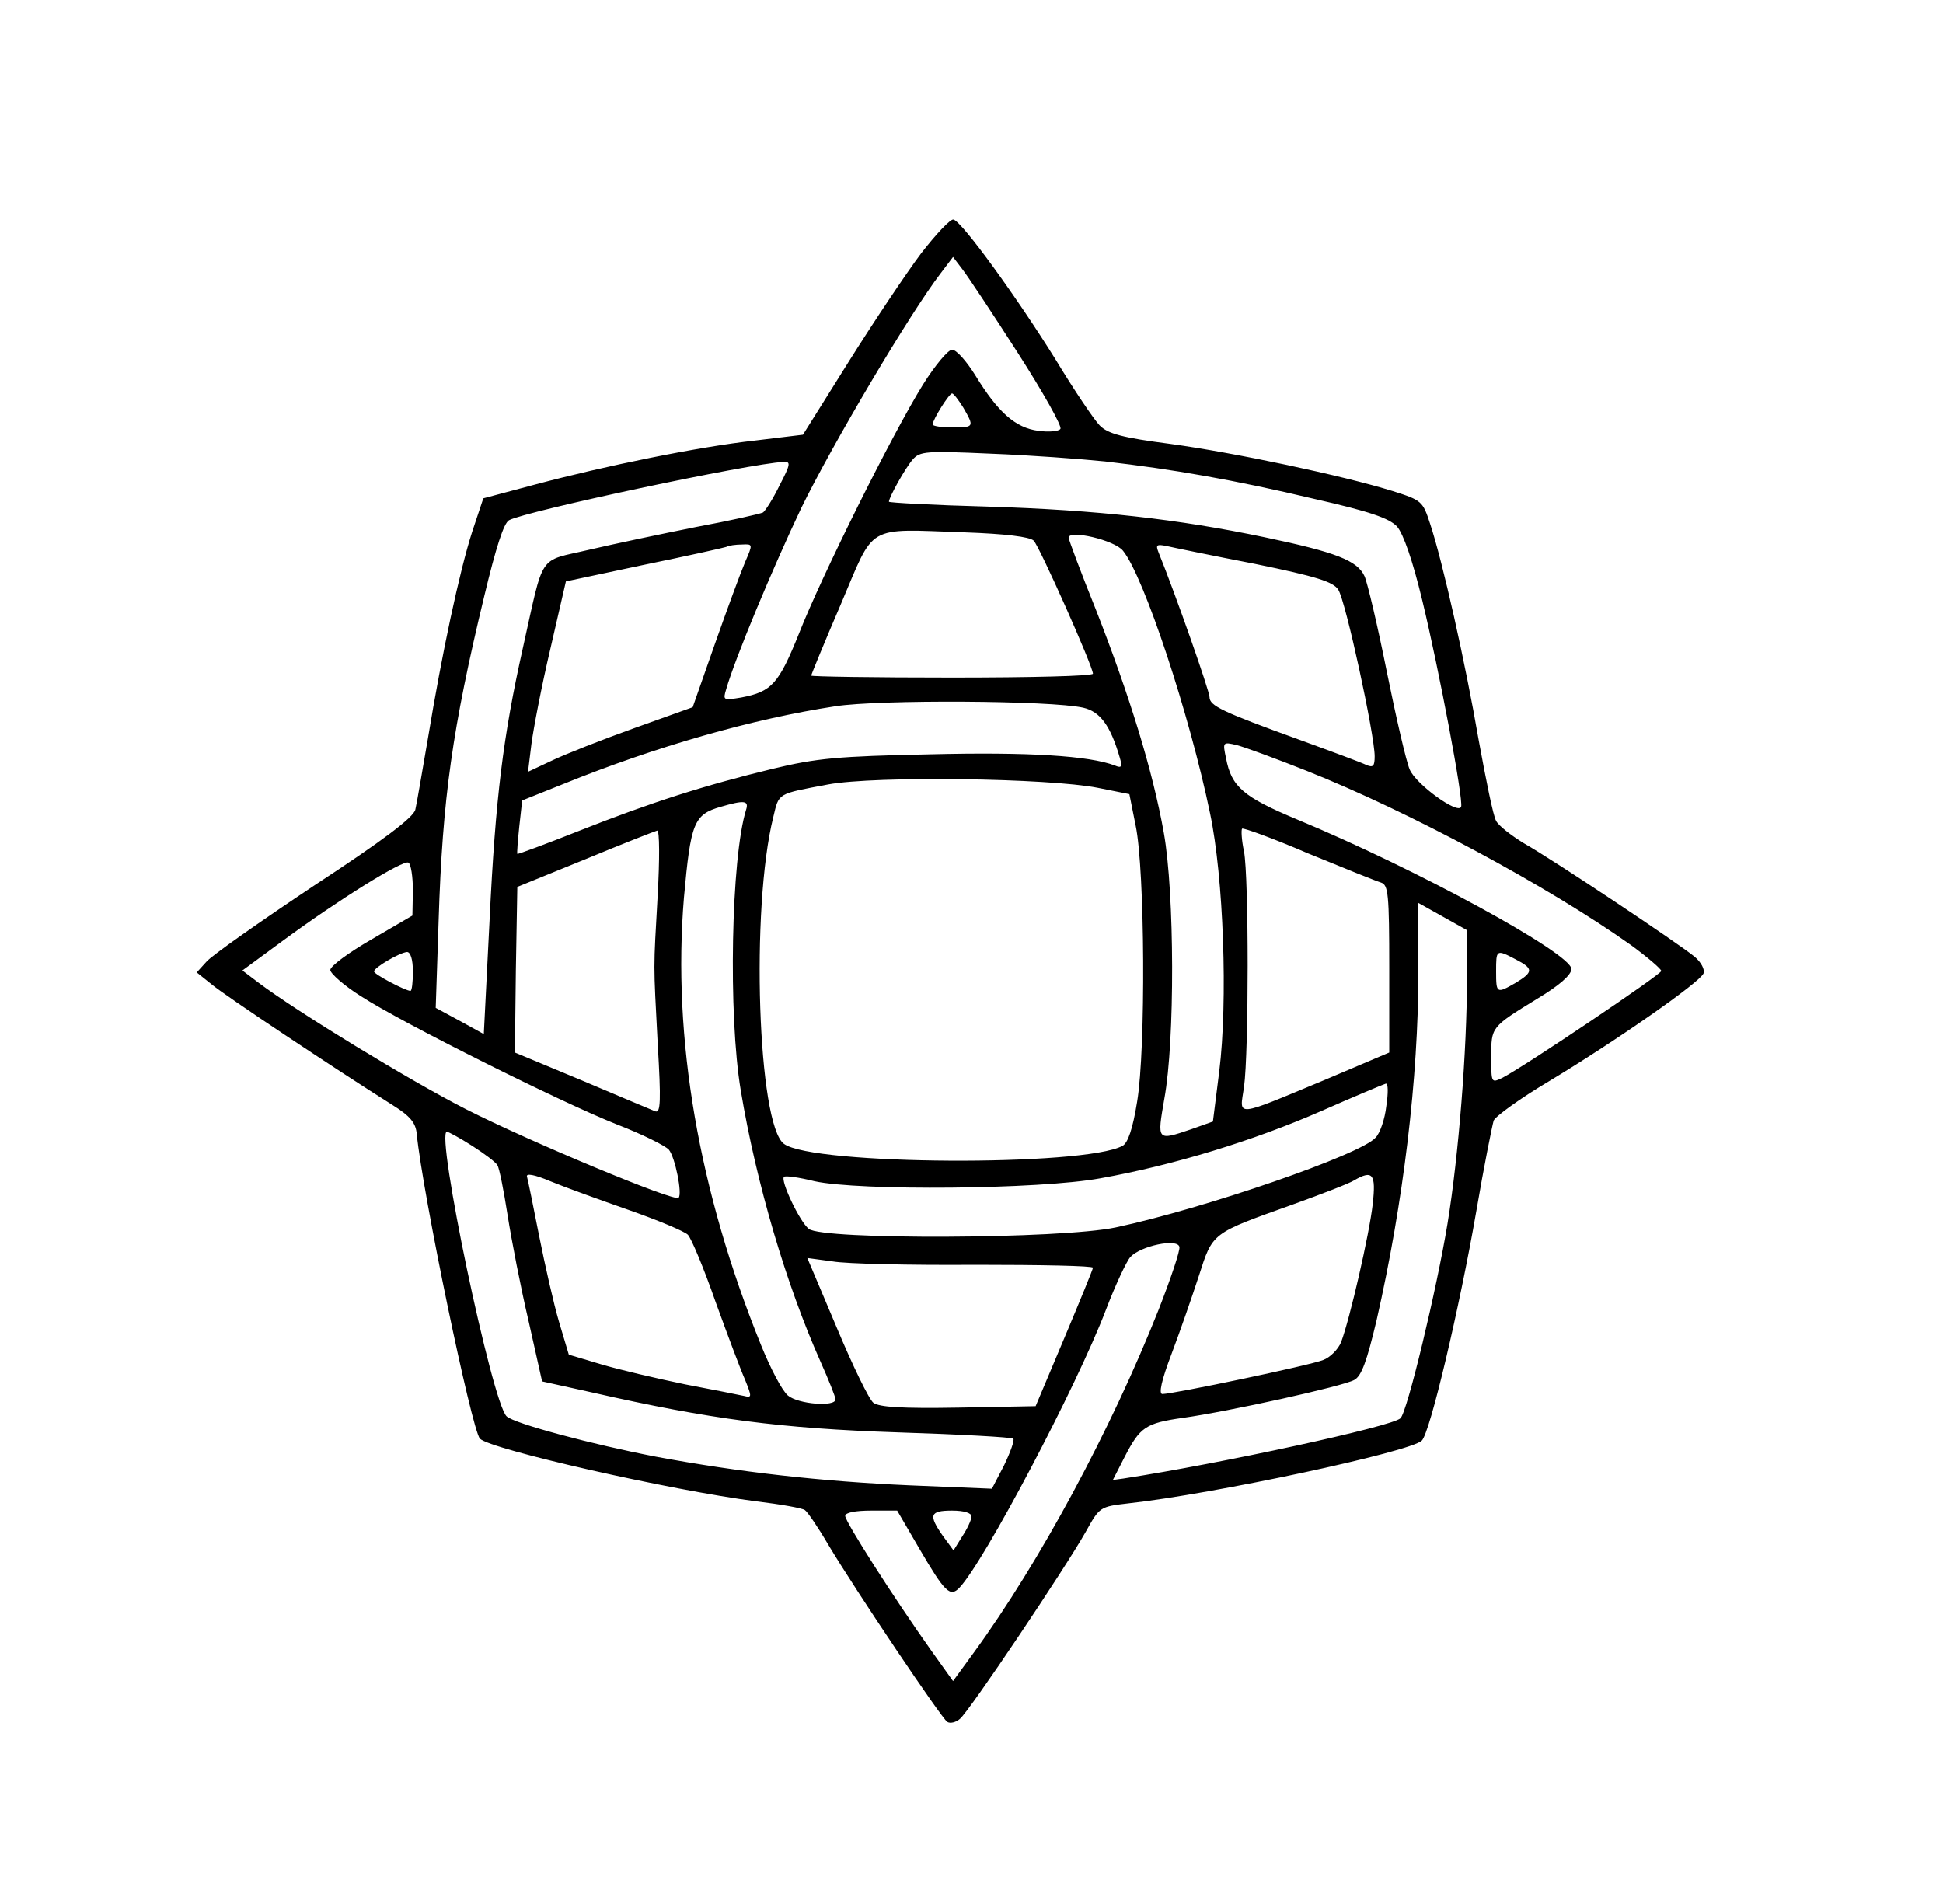 <?xml version="1.0" encoding="UTF-8" standalone="yes"?>
<svg version="1.0" xmlns="http://www.w3.org/2000/svg" width="300pt" height="294pt" viewBox="0 0 400 392" preserveAspectRatio="xMidYMid meet">
  <g transform="translate(0,392) scale(0.1,-0.1)" fill="#000000" stroke="none">
    <path d="M1896 3398 c-30 -40 -97 -140 -149 -223 l-94 -150 -99 -12 c-117 -13
-308 -52 -454 -91 l-105 -28 -23 -69 c-26 -81 -62 -249 -91 -425 -12 -69 -23
-135 -26 -147 -4 -16 -66 -63 -208 -156 -111 -74 -211 -144 -222 -157 l-20
-22 30 -24 c27 -23 254 -174 373 -249 37 -23 48 -37 50 -60 12 -122 113 -608
130 -627 22 -22 391 -106 569 -129 50 -6 95 -14 100 -18 5 -3 27 -35 48 -71
58 -97 233 -357 245 -365 6 -4 18 -1 26 6 19 15 218 312 259 385 29 52 29 52
89 59 174 19 580 106 603 129 17 16 78 275 112 471 16 94 33 178 36 188 4 9
55 46 114 81 141 85 311 204 318 222 3 8 -5 23 -18 34 -31 26 -290 199 -352
234 -26 16 -52 36 -57 46 -6 10 -21 85 -36 167 -27 157 -74 367 -100 445 -15
46 -17 48 -77 67 -103 32 -325 79 -457 97 -100 13 -129 21 -146 38 -11 11 -53
73 -91 136 -79 127 -191 282 -210 288 -6 2 -36 -30 -67 -70z m199 -204 c52
-81 92 -152 88 -157 -3 -5 -24 -7 -45 -4 -48 6 -84 39 -130 114 -18 29 -39 53
-48 53 -8 0 -35 -32 -60 -72 -64 -103 -210 -397 -255 -512 -42 -104 -56 -120
-119 -132 -37 -6 -38 -6 -31 17 18 63 95 248 155 374 62 127 223 400 287 483
l25 33 19 -25 c11 -14 62 -91 114 -172z m-112 -113 c23 -40 23 -41 -23 -41
-22 0 -40 3 -40 6 0 10 34 64 40 64 3 0 13 -13 23 -29z m292 -111 c139 -16
266 -38 430 -77 115 -26 155 -40 171 -57 13 -15 32 -69 52 -152 35 -145 85
-410 80 -425 -6 -17 -94 47 -106 77 -7 16 -28 107 -47 201 -19 95 -40 184 -46
197 -15 32 -58 49 -206 80 -177 37 -342 56 -570 63 -112 3 -203 8 -203 10 0 9
34 70 49 87 15 17 27 18 161 12 80 -3 186 -11 235 -16z m-670 -49 c-13 -27
-29 -52 -34 -56 -6 -3 -68 -17 -138 -30 -70 -14 -170 -35 -221 -47 -106 -25
-91 -3 -136 -204 -40 -179 -56 -306 -68 -556 l-12 -237 -49 27 -50 27 6 180
c8 252 28 394 94 668 24 100 40 150 51 156 36 19 496 117 565 120 15 1 15 -4
-8 -48z m523 -114 c12 -12 122 -259 122 -274 0 -5 -130 -8 -290 -8 -159 0
-290 2 -290 4 0 2 27 68 61 147 71 167 49 155 254 148 85 -3 134 -9 143 -17z
m184 -21 c43 -53 137 -337 179 -540 28 -132 37 -388 19 -532 l-13 -103 -45
-16 c-71 -24 -70 -24 -55 63 22 119 21 424 -1 547 -23 129 -71 284 -140 460
-31 77 -56 144 -56 148 0 17 95 -5 112 -27z m-778 -23 c-9 -21 -37 -97 -62
-168 l-46 -131 -120 -43 c-67 -24 -143 -54 -170 -67 l-49 -23 7 57 c4 31 21
120 39 196 l32 139 160 34 c88 18 164 35 170 37 5 3 20 5 33 5 22 1 22 1 6
-36z m1050 -4 c127 -26 161 -37 171 -53 15 -22 75 -299 75 -343 0 -20 -3 -24
-17 -18 -10 5 -72 28 -138 52 -160 58 -185 70 -185 88 0 12 -69 209 -105 298
-6 15 -4 17 16 13 13 -3 95 -20 183 -37z m-354 -296 c35 -8 56 -37 75 -102 6
-20 4 -23 -10 -17 -53 20 -177 28 -379 23 -192 -4 -235 -8 -326 -30 -140 -34
-250 -69 -399 -128 -68 -27 -125 -48 -126 -47 -1 2 1 27 4 56 l6 54 85 34
c190 77 389 134 560 160 90 14 444 12 510 -3z m460 -130 c211 -84 496 -237
668 -359 34 -25 62 -49 62 -53 0 -7 -279 -195 -327 -220 -23 -11 -23 -11 -23
43 0 62 -1 61 95 120 45 27 70 49 70 61 0 32 -321 207 -565 308 -110 46 -135
67 -146 126 -7 33 -7 34 22 27 16 -4 81 -28 144 -53z m-430 -35 l65 -13 13
-65 c19 -91 21 -460 3 -568 -9 -56 -19 -85 -30 -91 -79 -43 -638 -40 -697 4
-54 39 -69 485 -22 673 12 50 7 47 113 67 97 18 454 13 555 -7z m-724 -45
c-31 -99 -37 -424 -11 -578 32 -192 94 -401 164 -558 17 -38 31 -73 31 -78 0
-16 -77 -10 -98 8 -12 10 -36 56 -55 103 -129 318 -183 633 -159 922 14 154
20 171 76 187 48 14 58 13 52 -6z m1307 -150 c15 -5 17 -22 17 -178 l0 -172
-132 -56 c-190 -79 -176 -77 -167 -15 10 72 10 433 0 485 -5 23 -6 44 -4 47 3
2 64 -20 136 -51 73 -30 140 -57 150 -60z m-1489 -25 c-9 -161 -9 -133 0 -307
7 -119 6 -143 -5 -139 -8 3 -76 32 -152 64 l-137 57 2 170 3 171 140 57 c77
32 144 58 148 59 5 0 5 -60 1 -132z m-504 9 l-1 -52 -84 -49 c-47 -27 -85 -55
-85 -63 0 -7 28 -32 63 -54 85 -55 411 -218 527 -264 52 -20 100 -44 107 -52
13 -16 28 -91 20 -99 -8 -9 -305 115 -437 182 -116 59 -350 202 -428 261 l-33
25 83 61 c114 84 249 168 259 161 5 -3 9 -29 9 -57z m2170 -182 c0 -147 -17
-363 -40 -504 -22 -134 -83 -389 -97 -401 -18 -17 -369 -93 -570 -124 l-22 -3
24 47 c32 62 43 70 121 81 93 13 329 65 352 78 15 8 26 39 46 123 55 242 86
497 86 718 l0 141 50 -28 50 -28 0 -100z m-2170 15 c0 -22 -2 -40 -5 -40 -10
0 -75 34 -75 40 0 8 53 39 68 40 7 0 12 -15 12 -40z m2270 25 c37 -19 37 -26
1 -48 -40 -23 -41 -23 -41 23 0 45 0 46 40 25z m-266 -302 c-3 -27 -13 -56
-22 -65 -30 -35 -352 -146 -535 -185 -113 -24 -604 -26 -632 -3 -19 15 -59
100 -51 107 2 3 31 -1 63 -9 92 -20 462 -17 588 6 151 27 317 78 456 139 68
30 128 55 132 56 5 1 5 -20 1 -46z m-1882 -82 c25 -16 49 -34 52 -40 4 -6 13
-52 21 -103 8 -51 27 -149 43 -217 l28 -125 104 -23 c242 -55 388 -74 628 -82
127 -4 235 -10 238 -13 3 -3 -6 -28 -19 -55 l-25 -48 -170 7 c-181 8 -350 27
-522 59 -130 25 -291 68 -307 83 -30 28 -147 586 -123 586 3 0 27 -13 52 -29z
m322 -132 c60 -21 115 -44 122 -51 7 -7 33 -69 57 -138 25 -69 52 -141 61
-161 14 -35 14 -37 -2 -33 -9 2 -64 13 -122 24 -58 12 -135 30 -172 41 l-67
20 -20 67 c-11 37 -29 117 -41 177 -12 61 -23 115 -25 122 -3 8 15 5 48 -9 29
-12 101 -38 161 -59z m1532 12 c-7 -62 -47 -236 -65 -284 -6 -15 -23 -32 -37
-37 -27 -11 -309 -70 -331 -70 -8 0 -2 28 19 83 17 45 42 117 56 160 29 90 25
87 193 147 61 22 118 44 127 50 38 22 45 13 38 -49z m-441 -218 c-98 -247
-245 -520 -380 -705 l-43 -59 -45 63 c-76 107 -177 265 -177 277 0 7 21 11 54
11 l53 0 46 -79 c52 -89 63 -100 82 -80 50 52 241 413 302 573 19 50 42 99 50
108 21 23 97 39 101 21 2 -7 -18 -66 -43 -130z m-377 93 c133 0 242 -2 242 -6
0 -3 -27 -69 -59 -145 l-59 -140 -159 -3 c-117 -2 -163 1 -175 10 -9 7 -43 77
-76 156 l-60 142 52 -7 c28 -5 160 -8 294 -7z m-8 -518 c0 -7 -9 -26 -19 -41
l-18 -29 -22 30 c-30 43 -27 52 19 52 25 0 40 -5 40 -12z"/>
  </g>
</svg>